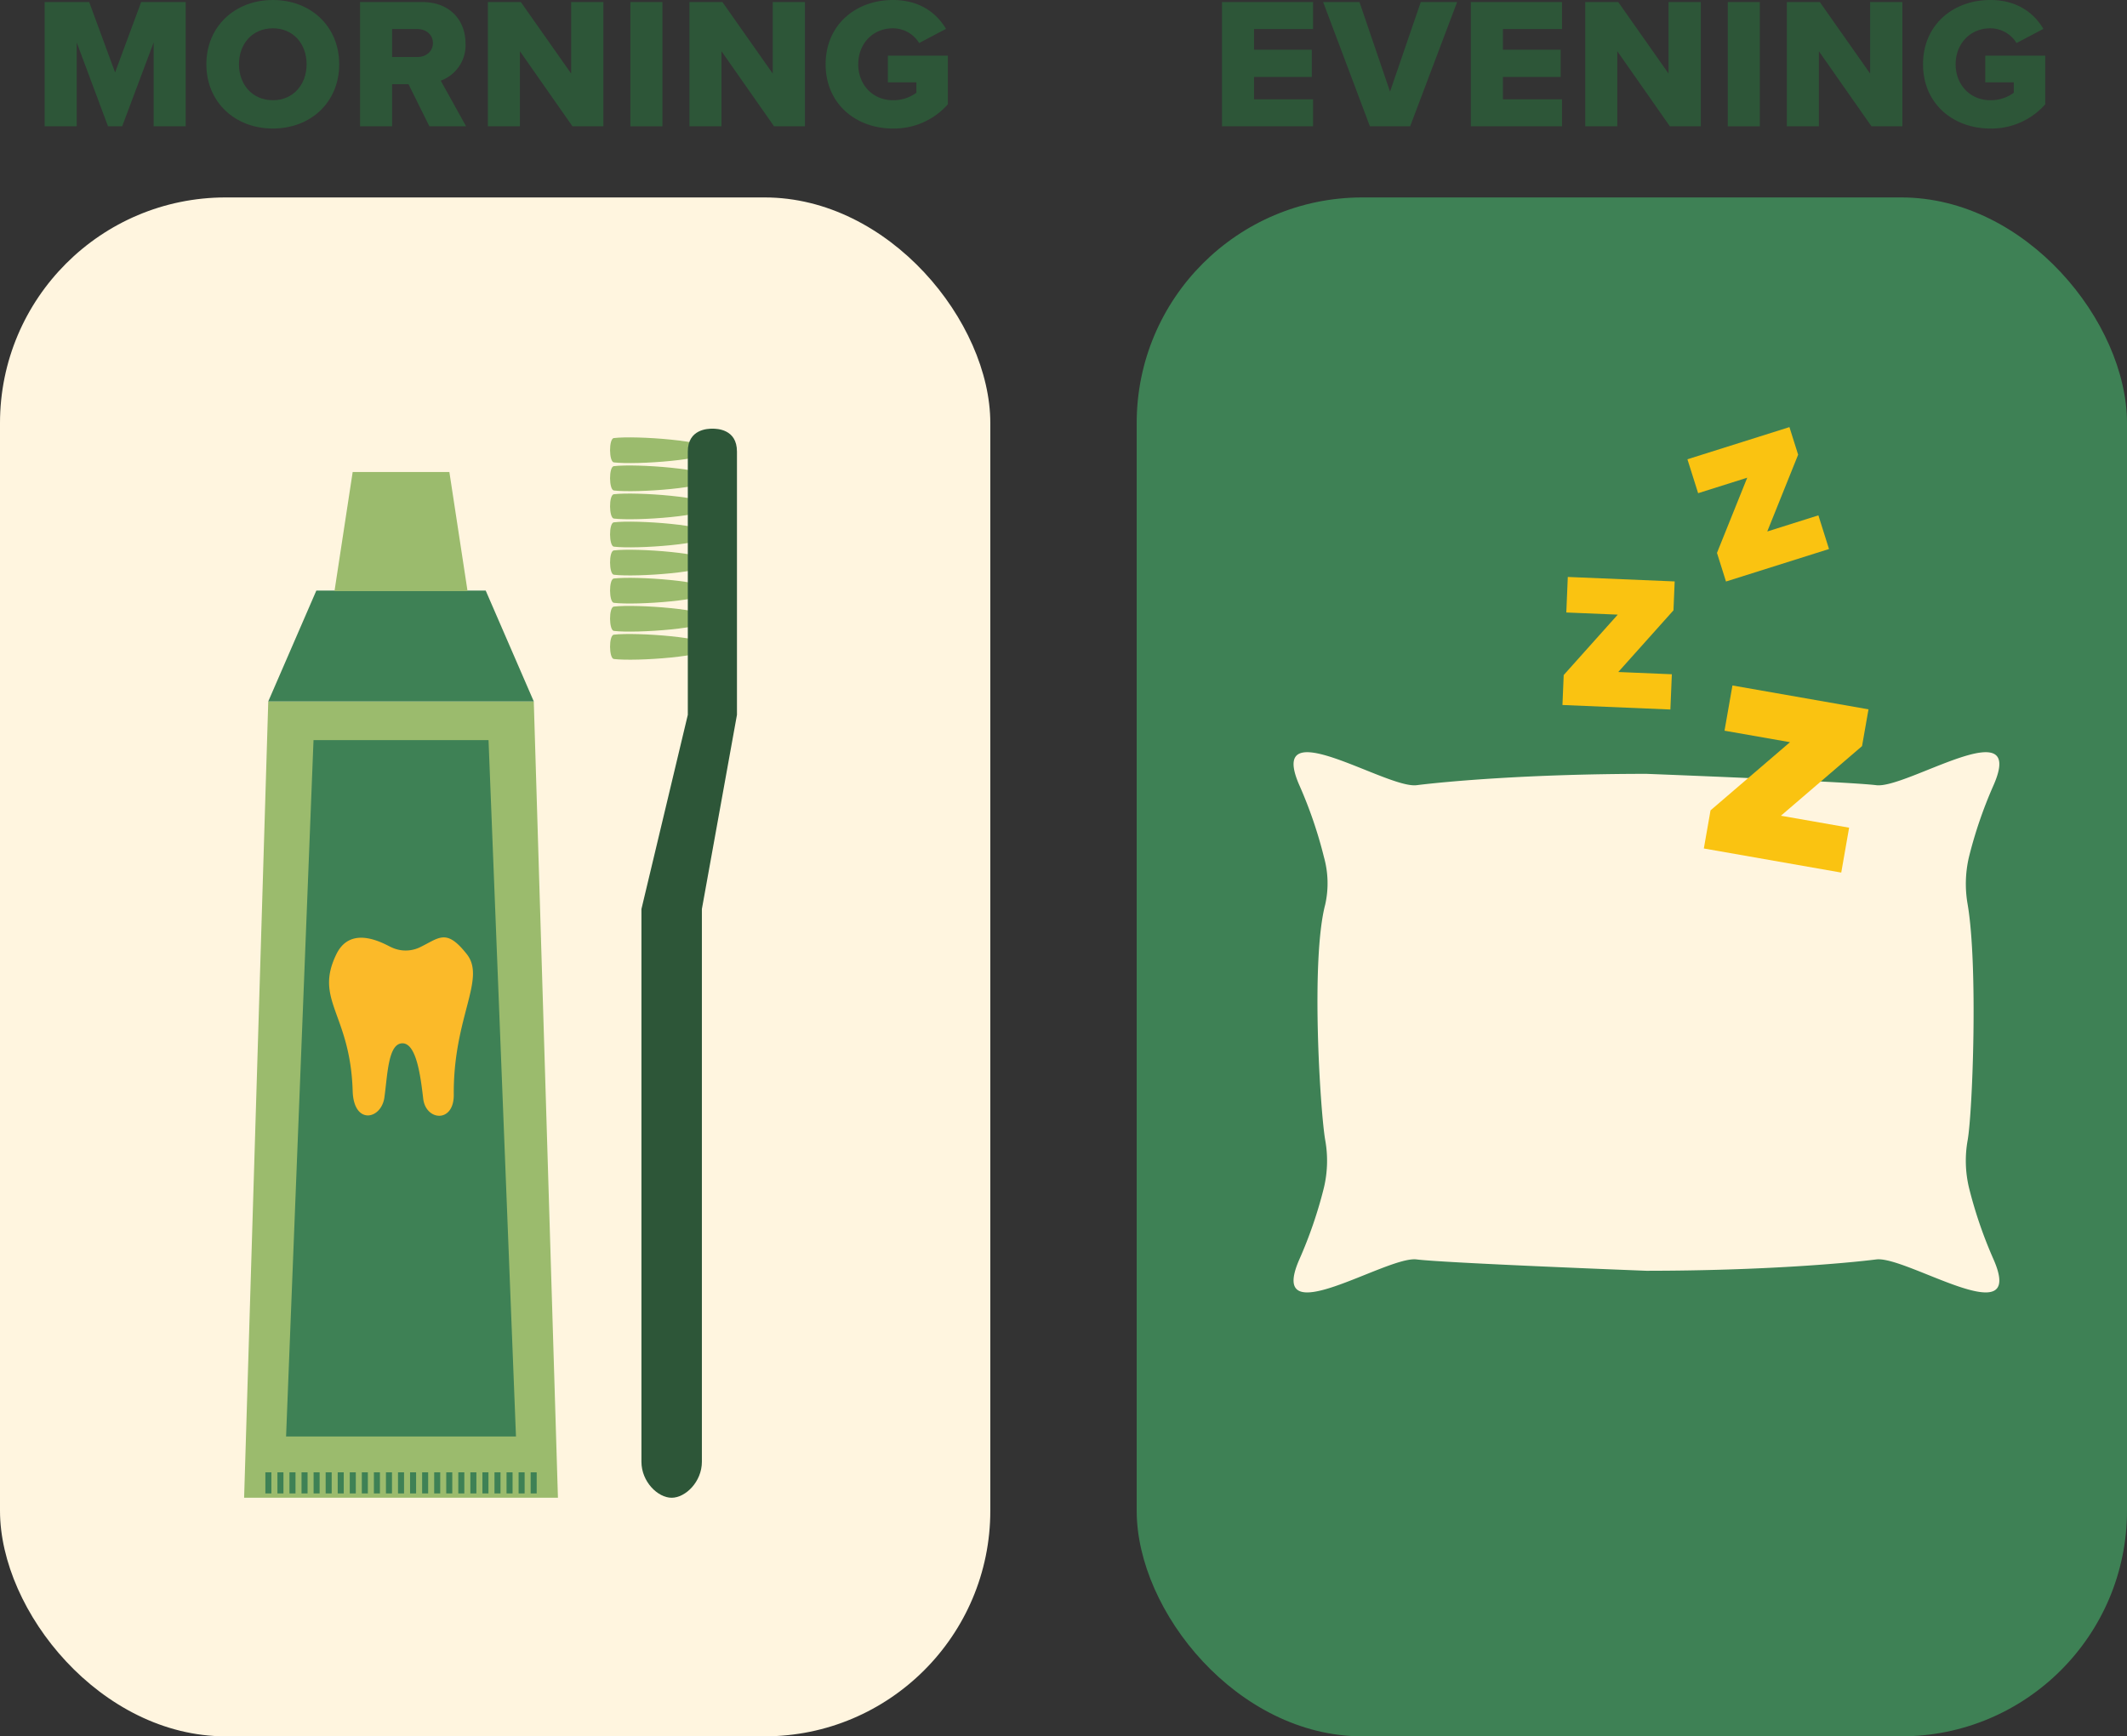 <svg xmlns="http://www.w3.org/2000/svg" viewBox="0 0 581.113 474.51"><rect x="0" y="0" width="581.113" height="474.51" fill="#333333" stroke="none"/><defs><style>.cls-1{fill:#2d5638;}.cls-2{fill:#fff5df;}.cls-3,.cls-6{fill:#9bbb6d;}.cls-4{fill:#3e8155;}.cls-5{fill:#fbba29;}.cls-6{fill-rule:evenodd;}.cls-7{fill:#fac311;}</style></defs><title>1Asset 60</title><g id="Layer_2" data-name="Layer 2"><g id="Elements"><path class="cls-1" d="M41.98,11.606l-8.6,22.907H29.508L20.957,11.606V34.513H12.2V.56H24.367L31.443,19.8,38.57.56H50.736V34.513H41.98Z"/><path class="cls-1" d="M74.555,0C84.939,0,92.676,7.229,92.676,17.562S84.939,35.124,74.555,35.124,56.382,27.9,56.382,17.562,64.17,0,74.555,0Zm0,7.737c-5.651,0-9.265,4.276-9.265,9.825,0,5.5,3.614,9.824,9.265,9.824,5.6,0,9.213-4.326,9.213-9.824C83.768,12.013,80.154,7.737,74.555,7.737Z"/><path class="cls-1" d="M111.608,23.008h-4.48V34.513H98.373V.56h17c7.534,0,11.81,4.988,11.81,11.3a10.286,10.286,0,0,1-6.771,10.181l6.923,12.472H117.309Zm2.443-15.067h-6.923v7.636h6.923c2.291,0,4.225-1.476,4.225-3.818S116.342,7.941,114.051,7.941Z"/><path class="cls-1" d="M142.046,14V34.513H133.29V.56h9.01l13.744,19.547V.56h8.806V34.513H156.4Z"/><path class="cls-1" d="M172.228.56h8.755V34.513h-8.755Z"/><path class="cls-1" d="M197.117,14V34.513h-8.755V.56h9.01l13.744,19.547V.56h8.806V34.513h-8.45Z"/><path class="cls-1" d="M243.945,0c7.432,0,12.014,3.665,14.507,7.89l-7.329,3.869a8.439,8.439,0,0,0-7.178-4.022c-5.549,0-9.468,4.276-9.468,9.825s3.919,9.824,9.468,9.824a10.57,10.57,0,0,0,6.414-2.036V22.5H242.57V15.22h16.392V28.506a19.614,19.614,0,0,1-15.017,6.618c-10.13,0-18.376-6.771-18.376-17.562S233.815,0,243.945,0Z"/><path class="cls-1" d="M333.856.56h24.892V7.941H342.611v5.65h15.781v7.433H342.611v6.108h16.137v7.381H333.856Z"/><path class="cls-1" d="M361.493.56h9.926l8.348,24.484L388.166.56h9.926L385.265,34.513h-11Z"/><path class="cls-1" d="M401.856.56h24.891V7.941H410.611v5.65h15.78v7.433h-15.78v6.108h16.136v7.381H401.856Z"/><path class="cls-1" d="M441.863,14V34.513h-8.755V.56h9.01l13.743,19.547V.56h8.807V34.513h-8.45Z"/><path class="cls-1" d="M472.045.56H480.8V34.513h-8.755Z"/><path class="cls-1" d="M496.935,14V34.513H488.18V.56h9.01l13.743,19.547V.56h8.807V34.513h-8.45Z"/><path class="cls-1" d="M543.762,0c7.432,0,12.014,3.665,14.508,7.89l-7.33,3.869a8.439,8.439,0,0,0-7.178-4.022c-5.548,0-9.467,4.276-9.467,9.825s3.919,9.824,9.467,9.824a10.57,10.57,0,0,0,6.414-2.036V22.5h-7.788V15.22h16.391V28.506a19.614,19.614,0,0,1-15.017,6.618c-10.129,0-18.376-6.771-18.376-17.562S533.633,0,543.762,0Z"/><rect class="cls-2" y="53.956" width="270.562" height="420.554" rx="61.658"/><path class="cls-3" d="M73.29,191.687h72.544l6.6,217.625H66.695Z"/><path class="cls-4" d="M73.29,191.687h72.544L132.7,161.4H86.424Z"/><path class="cls-3" d="M96.353,128.994h26.419l4.967,32.54H91.385Z"/><path class="cls-4" d="M85.655,202.259H133.47l7.5,190.308H78.158Z"/><rect class="cls-4" x="108.739" y="402.364" width="1.647" height="5.766"/><rect class="cls-4" x="144.98" y="402.364" width="1.647" height="5.766"/><rect class="cls-4" x="72.498" y="402.364" width="1.647" height="5.766"/><rect class="cls-4" x="75.793" y="402.364" width="1.647" height="5.766"/><rect class="cls-4" x="79.087" y="402.364" width="1.647" height="5.766"/><rect class="cls-4" x="82.382" y="402.364" width="1.647" height="5.766"/><rect class="cls-4" x="85.676" y="402.364" width="1.648" height="5.766"/><rect class="cls-4" x="88.971" y="402.364" width="1.647" height="5.766"/><rect class="cls-4" x="92.266" y="402.364" width="1.647" height="5.766"/><rect class="cls-4" x="95.56" y="402.364" width="1.647" height="5.766"/><rect class="cls-4" x="98.855" y="402.364" width="1.647" height="5.766"/><rect class="cls-4" x="102.15" y="402.364" width="1.647" height="5.766"/><rect class="cls-4" x="105.444" y="402.364" width="1.647" height="5.766"/><rect class="cls-4" x="112.033" y="402.364" width="1.647" height="5.766"/><rect class="cls-4" x="115.328" y="402.364" width="1.647" height="5.766"/><rect class="cls-4" x="118.623" y="402.364" width="1.648" height="5.766"/><rect class="cls-4" x="121.917" y="402.364" width="1.647" height="5.766"/><rect class="cls-4" x="125.212" y="402.364" width="1.647" height="5.766"/><rect class="cls-4" x="128.507" y="402.364" width="1.647" height="5.766"/><rect class="cls-4" x="131.801" y="402.364" width="1.647" height="5.766"/><rect class="cls-4" x="135.096" y="402.364" width="1.647" height="5.766"/><rect class="cls-4" x="138.39" y="402.364" width="1.647" height="5.766"/><rect class="cls-4" x="141.685" y="402.364" width="1.647" height="5.766"/><path class="cls-5" d="M96.352,298.152c-.624-21.163-10.613-24.767-4.448-37.393,4.166-8.531,13.723-2.392,15.065-1.863a9.046,9.046,0,0,0,7.523.089c5.507-2.6,7.344-5.454,13.044,1.774,5.344,6.775-3.74,17.294-3.561,38.391.067,7.841-7.637,7.172-8.35,1.112-.7-5.949-1.825-15.281-5.758-15.14-3.789.137-3.967,8.3-4.839,14.744-.825,6.1-8.4,7.693-8.676-1.714Z"/><path class="cls-6" d="M194.342,123.055c0-2.6-20.651-4.062-26.633-3.34-1.417.171-1.344,6.488,0,6.65,6.061.73,26.628-.711,26.633-3.31Z"/><path class="cls-6" d="M194.342,130.731c0-2.6-20.651-4.062-26.633-3.34-1.417.171-1.344,6.488,0,6.65,6.061.73,26.628-.711,26.633-3.31Z"/><path class="cls-6" d="M194.342,138.407c0-2.6-20.651-4.062-26.633-3.34-1.417.171-1.344,6.488,0,6.65,6.061.73,26.628-.712,26.633-3.31Z"/><path class="cls-6" d="M194.342,146.083c0-2.6-20.651-4.062-26.633-3.34-1.417.171-1.344,6.488,0,6.65,6.061.73,26.628-.711,26.633-3.31Z"/><path class="cls-6" d="M194.342,153.759c0-2.6-20.651-4.062-26.633-3.34-1.417.171-1.344,6.487,0,6.649,6.061.731,26.628-.71,26.633-3.309Z"/><path class="cls-6" d="M194.342,161.434c0-2.6-20.651-4.061-26.633-3.339-1.417.171-1.344,6.487,0,6.649,6.061.731,26.628-.711,26.633-3.31Z"/><path class="cls-6" d="M194.342,169.11c0-2.6-20.651-4.061-26.633-3.339-1.417.171-1.344,6.488,0,6.649,6.061.731,26.628-.711,26.633-3.31Z"/><path class="cls-6" d="M194.342,176.787c0-2.6-20.651-4.062-26.633-3.341-1.417.172-1.344,6.488,0,6.65,6.061.731,26.628-.711,26.633-3.309Z"/><path class="cls-1" d="M201.344,123.406v71.941L191.76,248.42V399.481c0,5.447-4.466,9.831-8.256,9.831s-8.257-4.385-8.257-9.831V248.42l12.668-53.073V123.406c0-6.144,5.5-6.256,6.715-6.256s6.714.087,6.714,6.256Z"/><rect class="cls-4" x="310.551" y="53.956" width="270.562" height="420.554" rx="61.658"/><path class="cls-2" d="M537.925,324.513a31.768,31.768,0,0,1-.339-12.955c1.35-7.753,2.839-47.585,0-64.355a32.12,32.12,0,0,1,.339-12.955,119.948,119.948,0,0,1,6.732-19.668c9.1-20.793-23.777,1.033-32.047,0-7.893-.987-62.7-3.1-62.788-3.1h-.271c-31.758.024-54.294,2.073-62.517,3.1-8.27,1.033-41.143-20.793-32.046,0a120.024,120.024,0,0,1,6.731,19.668,26.552,26.552,0,0,1,.339,12.955c-4,15.221-1.349,56.6,0,64.355a31.768,31.768,0,0,1-.339,12.955,120,120,0,0,1-6.731,19.669c-9.1,20.793,23.776-1.034,32.046,0,7.893.986,62.7,3.1,62.788,3.1h.271c31.759-.023,54.294-2.072,62.517-3.1,8.27-1.034,41.143,20.793,32.047,0A119.922,119.922,0,0,1,537.925,324.513Z"/><path class="cls-7" d="M467.331,221.456l21.71-18.629-17.892-3.138,2.167-12.36,37.171,6.519L508.724,203.9l-22.162,19.026,18.632,3.267-2.151,12.268-37.54-6.584Z"/><path class="cls-7" d="M427.215,184.478l14.768-16.51-14.054-.587.406-9.708,29.2,1.22-.33,7.9L442.126,183.65l14.635.611-.4,9.636-29.486-1.232Z"/><path class="cls-7" d="M469.091,151.1l8.266-20.552-13.415,4.233-2.924-9.267,27.868-8.792,2.378,7.537-8.434,20.985,13.968-4.407,2.9,9.2-28.143,8.88Z"/></g></g></svg>